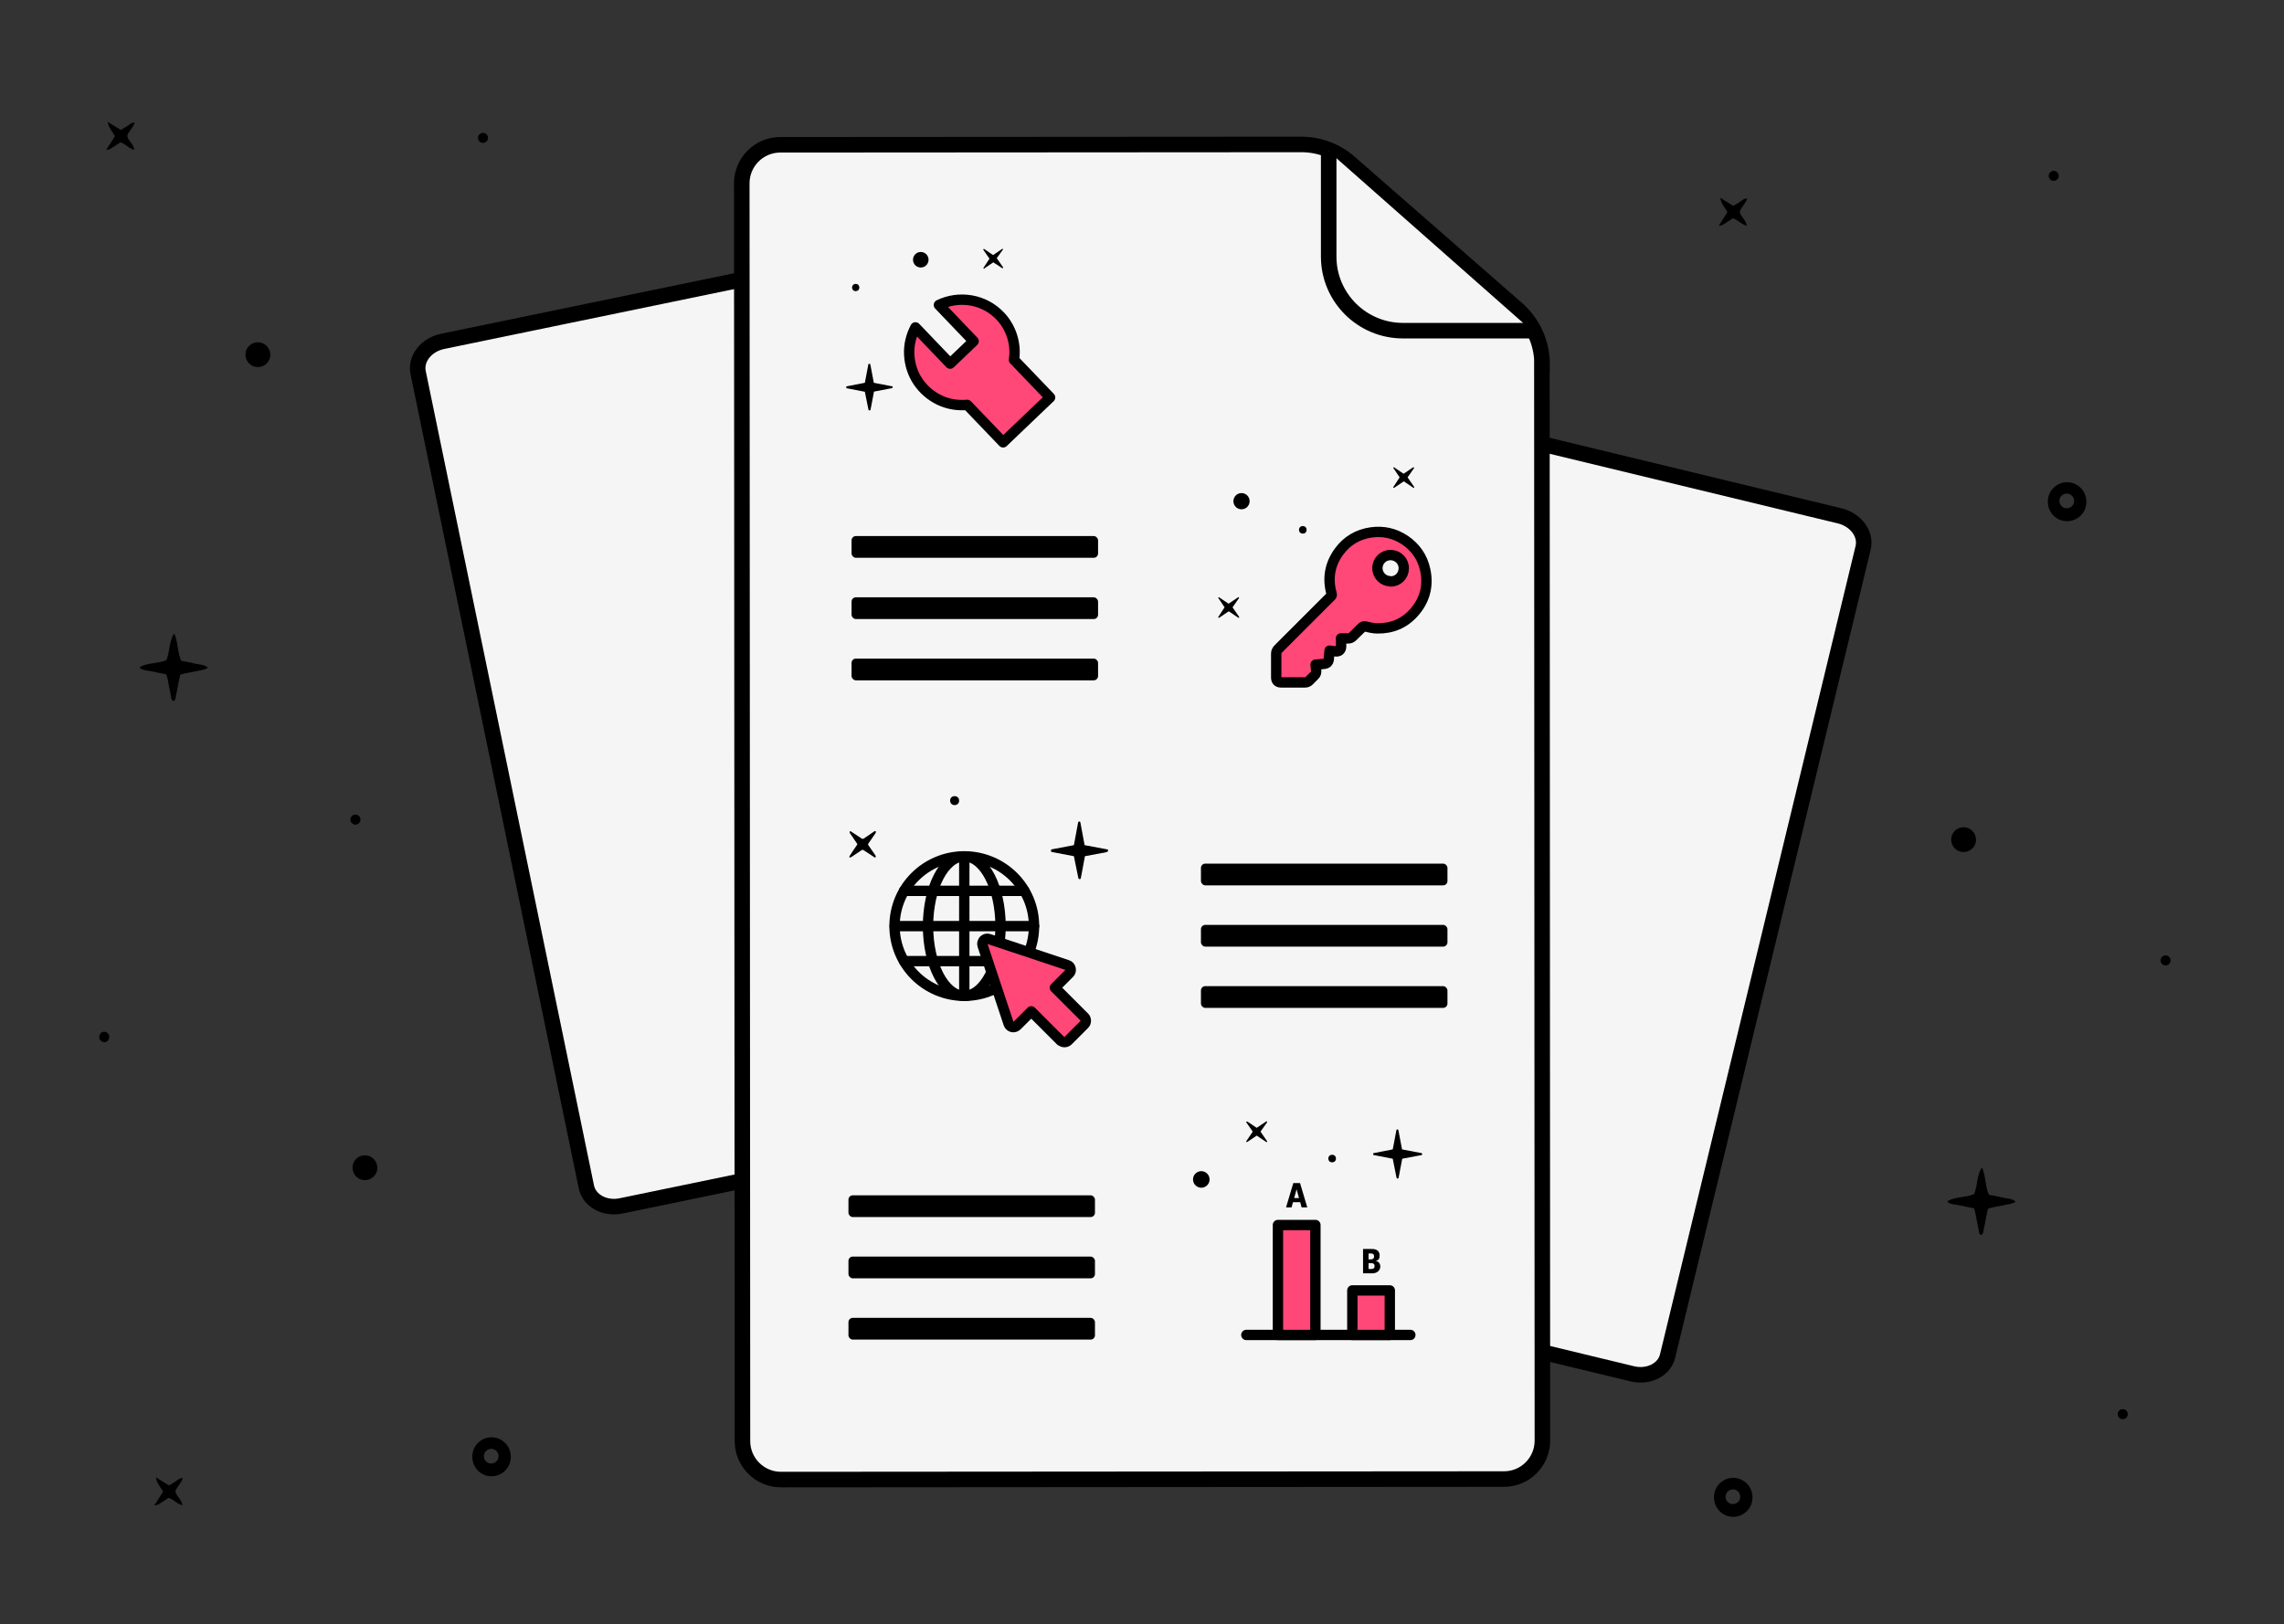 <?xml version="1.0" encoding="UTF-8"?>
<svg xmlns="http://www.w3.org/2000/svg" version="1.1" viewBox="0 0 1323.1 941">
  <rect x="0" y="0" width="1323.1" height="941" fill="#333333" stroke="none"/>
  <!-- Generator: Adobe Illustrator 29.6.1, SVG Export Plug-In . SVG Version: 2.1.1 Build 9)  -->
  <defs>
    <style>
      .st0 {
        fill: none;
      }

      .st0, .st1, .st2 {
        stroke-linecap: round;
        stroke-linejoin: round;
        stroke-width: 6px;
      }

      .st0, .st1, .st2, .st3 {
        stroke: #000;
      }

      .st1 {
        fill: #2bb8ff;
      }

      .st2 {
        fill: #ff4778;
      }

      .st3 {
        fill: #f5f5f5;
        stroke-miterlimit: 10;
        stroke-width: 9px;
      }
    </style>
  </defs>
  <g id="Capa_1">
    <path d="M1197.1,279.4h0c-5.9.2-10.7,5-10.8,11,0,0,0,.2,0,.3,0,6.2,4.8,11.2,11,11.3,6.2,0,11.2-4.8,11.3-11v-.7c-.2-6.2-5.3-11-11.4-10.9ZM1197.2,294.5c-2.3,0-4.2-1.9-4.2-4.3,0-2.3,1.9-4.2,4.3-4.2h.4c2.3.3,3.9,2.2,3.8,4.5-.1,2.3-2,4-4.3,4Z"/>
    <path d="M284.4,832.8h0c-5.9.2-10.7,5-10.8,11,0,0,0,.2,0,.3,0,6.2,4.8,11.2,11,11.3,6.2,0,11.2-4.8,11.3-11v-.7c-.2-6.2-5.3-11-11.4-10.9ZM284.5,848c-2.3,0-4.2-1.9-4.2-4.3,0-2.3,1.9-4.2,4.3-4.2h.4c2.3.3,3.9,2.2,3.8,4.5-.1,2.3-2,4-4.3,4Z"/>
    <path d="M1003.7,856.3h0c-5.9.2-10.7,5-10.8,11,0,0,0,.2,0,.3,0,6.2,4.8,11.2,11,11.3,6.2,0,11.2-4.8,11.3-11v-.7c-.2-6.2-5.3-11-11.4-10.9ZM1003.8,871.5c-2.3,0-4.2-1.9-4.2-4.3,0-2.3,1.9-4.2,4.3-4.2h.4c2.3.3,3.9,2.2,3.8,4.5-.1,2.3-2,4-4.3,4Z"/>
    <path d="M1000.7,122.9l-5.1,8c.8-.1,1.7-.3,2.4-.6l5.8-3.8c3,.8,4.9,3.6,8.1,4.3-.4-3.3-3.4-5-4.1-8,.7-2.7,3.4-4.6,4.3-7.8-2,0-3,1.2-4.2,2l-3.8,2.3-7.6-4.7q.4,2.5,1.7,4.4l2.5,3.9h0Z"/>
    <path d="M94.5,864.3l-5.1,8c.8-.1,1.7-.3,2.4-.6l5.8-3.8c3,.8,4.9,3.6,8.1,4.3-.4-3.3-3.4-5-4.1-8,.7-2.7,3.4-4.6,4.3-7.8-2,0-3,1.2-4.2,2l-3.8,2.3-7.6-4.7q.4,2.5,1.7,4.4l2.5,3.9h0Z"/>
    <path d="M66.6,78.9l-5.1,8c.8-.1,1.7-.3,2.4-.6l5.8-3.8c3,.8,4.9,3.6,8.1,4.3-.4-3.3-3.4-5-4.1-8,.7-2.7,3.4-4.6,4.3-7.8-2,0-3,1.2-4.2,2l-3.8,2.3-7.6-4.7q.4,2.5,1.7,4.4l2.5,3.9h0Z"/>
    <path d="M100.6,406.3c1.4-1.2,1.2-3,1.6-4.6.5-1.8.7-3.8,1.1-5.6l1.1-5.1c1-.4,2.1-.7,3.2-.9l10.2-2c1-.3,1.9-.7,2.7-1.2-2.4-2.1-5.3-1.8-7.7-2.4-2.4-.7-5.2-1.1-7.8-1.6-2.3-5-1.8-10.7-4-15.8q-1.7,1.8-2.8,7.7c-.3,2.6-.9,5.2-1.8,7.7-5,2.1-10.5,1.4-15.2,3.9,0,0,0,.3-.2.7,2.3,1.6,5,1.4,7.5,2,2.5.6,5.2,1.1,7.8,1.6.4,1.1.7,2.2.9,3.3.7,3.2,1.2,6.4,1.9,9.7.1.9.1,2.1,1.6,2.6h0Z"/>
    <path d="M1147.8,715.7c1.4-1.2,1.2-3,1.6-4.6.5-1.8.7-3.8,1.1-5.6l1.1-5.1c1-.4,2.1-.7,3.2-.9l10.2-2c1-.3,1.9-.7,2.7-1.2-2.4-2.1-5.3-1.8-7.7-2.4-2.4-.7-5.2-1.1-7.8-1.6-2.3-5-1.8-10.7-4-15.8q-1.7,1.8-2.8,7.7c-.3,2.6-.9,5.2-1.8,7.7-5,2.1-10.5,1.4-15.2,3.9,0,0,0,.3-.2.7,2.3,1.6,5,1.4,7.5,2,2.5.6,5.2,1.1,7.8,1.6.4,1.1.7,2.2.9,3.3.7,3.2,1.2,6.4,1.9,9.7.1.9.1,2.1,1.6,2.6h0Z"/>
    <path d="M60.4,597.8c-1.7,0-3,1.5-2.9,3.2,0,1.5,1.3,2.8,2.9,2.9,1.7,0,3-1.5,2.9-3.2,0-1.5-1.3-2.8-2.9-2.9Z"/>
    <path d="M211.5,669.4c-4,0-7.3,3.1-7.3,7.1,0,4,3.1,7.3,7.1,7.3,4,0,7.3-3.1,7.3-7.1,0,0,0,0,0,0h0c0-4-3.2-7.2-7.1-7.3Z"/>
    <path d="M149.5,198.3c-4,0-7.3,3.1-7.3,7.1,0,4,3.1,7.3,7.1,7.3,4,0,7.3-3.1,7.3-7.1,0,0,0,0,0,0h0c0-4-3.2-7.2-7.1-7.3Z"/>
    <path d="M1137.6,479.3c-4,0-7.3,3.1-7.3,7.1,0,4,3.1,7.3,7.1,7.3,4,0,7.3-3.1,7.3-7.1,0,0,0,0,0,0h0c0-4-3.2-7.2-7.1-7.3Z"/>
    <path d="M1254.7,553.6c-1.6-.1-3,1.1-3.1,2.7-.1,1.6,1.1,3,2.7,3.1,1.6.1,3-1.1,3.1-2.7h0c.1-1.6-1.1-3-2.7-3.1Z"/>
    <path d="M1229.9,816.5c-1.6-.1-3,1.1-3.1,2.7-.1,1.6,1.1,3,2.7,3.1,1.6.1,3-1.1,3.1-2.7h0c.1-1.6-1.1-3-2.7-3.1Z"/>
    <path d="M1189.9,99c-1.6-.1-3,1.1-3.1,2.7-.1,1.6,1.1,3,2.7,3.1,1.6.1,3-1.1,3.1-2.7h0c.1-1.6-1.1-3-2.7-3.1Z"/>
    <path d="M206.1,472c-1.6-.1-3,1.1-3.1,2.7s1.1,3,2.7,3.1c1.6.1,3-1.1,3.1-2.7h0c.1-1.6-1.1-3-2.7-3.1Z"/>
    <path d="M280,77c-1.6-.1-3,1.1-3.1,2.7s1.1,3,2.7,3.1c1.6.1,3-1.1,3.1-2.7h0c.1-1.6-1.1-3-2.7-3.1Z"/>
  </g>
  <g id="_x32_">
    <g>
      <path class="st3" d="M627.5,632.5l97-400.9c1.9-7.9,11.1-12.5,20.5-10.2l320.7,77.5c9.4,2.3,15.5,10.5,13.6,18.5h0l-113.3,468.4c-1.9,7.9-11.1,12.5-20.5,10.2l-231.1-55.8c-7.9-1.9-14.9-6.2-19.8-12l-61-72.4c-5.8-6.9-8-15.4-6.1-23.2Z"/>
      <path class="st3" d="M628.9,646l57.2,13.8c18.2,4.4,29.9,20.3,26.2,35.6h0s-9.5,39.2-9.5,39.2"/>
    </g>
    <g>
      <path class="st3" d="M613.8,209.9l83.4,404c1.6,8-4.7,16-14.2,18l-323.1,66.8c-9.5,2-18.5-2.9-20.2-10.9h0l-97.5-472c-1.6-8,4.7-16,14.2-18l232.8-48.1c8-1.6,16.1-.8,23,2.4l86,39.4c8.2,3.8,13.8,10.5,15.4,18.4Z"/>
      <path class="st3" d="M606.8,198.3l-57.6,11.9c-18.3,3.8-35.7-5.6-38.9-21h0s-8.2-39.5-8.2-39.5"/>
    </g>
    <g>
      <g>
        <path class="st3" d="M893.2,211l.3,623.7c0,12.3-9.9,22.3-22.2,22.3l-418.9.3c-12.3,0-22.3-10-22.3-22.3h0l-.4-728.8c0-12.3,10-22.3,22.3-22.3l301.9-.2c10.3,0,20.3,3.8,28,10.6l96.9,84.7c9.2,8.1,14.5,19.7,14.5,32Z"/>
        <path class="st3" d="M887.4,191.6h-74.7c-23.7,0-43-19.2-43-42.9h0s0-61,0-61"/>
      </g>
      <g>
        <path d="M516.7,224.9l-10.4,2-2,10.5c0,.1-.1.2-.2.3-.1,0-.2.1-.4.1s-.3,0-.4-.1c-.1,0-.2-.2-.2-.3l-2.1-10.4-10.3-2c-.1,0-.3,0-.4-.2,0-.1-.1-.3-.1-.4s0-.3.1-.4c0-.1.2-.2.4-.2l10.3-2,2-10.5c0-.1,0-.3.2-.4.1,0,.3-.1.4-.1s.3,0,.4.1c.1,0,.2.2.2.4l2,10.5,10.4,2c.1,0,.2,0,.3,0,0,0,.2.1.2.2,0,0,0,.2,0,.3s0,.2,0,.3c0,0-.1.2-.2.2s-.2,0-.3.1h0Z"/>
        <path d="M533.4,155c2.5,0,4.5-2,4.5-4.5s-2-4.5-4.5-4.5-4.5,2-4.5,4.5,2,4.5,4.5,4.5Z"/>
        <path d="M570,144.2l5.3,3.6,5.3-3.6c0,0,.1,0,.2,0s.2,0,.2,0c0,0,0,.1,0,.2s0,.2,0,.2l-3.6,5,3.7,5.3c0,0,0,.2,0,.2,0,0,0,.2-.1.2,0,0-.1,0-.2.1,0,0-.2,0-.2,0l-5.2-3.4-5.3,3.6c0,0-.1,0-.2,0s-.2,0-.2,0c0,0,0-.1,0-.2s0-.2,0-.2l3.5-5.3-3.6-5.2c0,0,0-.1,0-.2,0,0,0-.1,0-.1,0,0,0,0,.2-.1,0,0,.1,0,.2,0Z"/>
        <path d="M495.7,168.7c1.2,0,2.1-.9,2.1-2.1s-.9-2.1-2.1-2.1-2.1.9-2.1,2.1.9,2.1,2.1,2.1Z"/>
        <path class="st2" d="M587.4,208.5c.7-4.6.3-9.3-1.1-13.7-1.4-4.4-3.8-8.5-7-11.8h0c-4.5-4.7-10.3-7.8-16.7-8.9-6.4-1.1-12.9-.2-18.7,2.6l20.1,21-13.6,13-20.1-21c-2.6,4.9-3.9,10.4-3.6,15.9.3,5.5,2,10.9,5.1,15.5s7.4,8.3,12.4,10.7c5,2.4,10.6,3.3,16.1,2.8l20.8,21.7,7.2-6.9,20-19.1-20.8-21.7Z"/>
      </g>
      <g>
        <path id="Path" d="M807.6,270.8l5.5,3.7,5.5-3.7c.2,0,.3,0,.5,0,.1.1.1.3,0,.5l-3.7,5.3,3.8,5.5c0,.2,0,.3,0,.5s-.3.1-.5,0l-5.5-3.7-5.5,3.7c-.2,0-.3,0-.5,0s-.1-.3,0-.5l3.6-5.5-3.7-5.5c0-.1,0-.3.2-.3s.2,0,.4,0Z"/>
        <path id="Path1" data-name="Path" d="M706.2,346.1l5.5,3.7,5.5-3.7c.2,0,.3,0,.5,0,.1.1.1.3,0,.5l-3.7,5.3,3.8,5.5c0,.2,0,.3,0,.5s-.3.1-.5,0l-5.5-3.7-5.5,3.7c-.2,0-.3,0-.5,0s-.1-.3,0-.5l3.6-5.5-3.7-5.5c0-.1,0-.3.2-.3s.2,0,.4,0Z"/>
        <circle cx="719.2" cy="290.4" r="4.7"/>
        <circle cx="754.7" cy="307" r="2.2"/>
        <path class="st2" d="M776.9,370.2c0,1.5,0,2.9,0,4.3,0,2.1-1.3,3.2-3.3,2.9-1.1-.1-2.2-.3-3.4-.4-.1,1.4-.3,2.8-.4,4.2,0,.4,0,.8-.1,1.2-.3,1.3-1,2-2.3,2.2-1.7.2-3.4.4-5.3.5.1,1.1.2,2.1.3,3.1.2,1.3,0,2.4-1.1,3.3-1,1-2,2-3,3-.6.6-1.4.9-2.3.9-4.6,0-9.2,0-13.9,0-1.8,0-2.8-1-2.8-2.8,0-4.7,0-9.3,0-14,0-1,.5-1.8,1.1-2.5,7.5-7.5,15.1-15.1,22.6-22.6,2.7-2.7,5.4-5.4,8.1-8.1.4-.4.5-.8.3-1.3-2.5-8.9-1.1-17.1,4.3-24.5,4.6-6.3,10.9-10,18.6-11.1,7.1-1,13.6.5,19.5,4.4,6.2,4.2,10.2,9.9,11.8,17.2,2,9.2-.1,17.6-6.4,24.7-5.6,6.4-12.8,9.4-21.3,9.3-2.3,0-4.7-.6-6.9-1.1-.9-.2-1.4,0-2,.5-1.8,1.8-3.6,3.5-5.4,5.3-.7.7-1.5,1.1-2.6,1.1-1.4,0-2.7,0-4.2,0ZM805.5,336.9c4.2.1,7.6-3.2,7.7-7.5.1-4.2-3.2-7.6-7.5-7.8-4.2-.1-7.7,3.2-7.8,7.5,0,4.2,3.3,7.6,7.5,7.7Z"/>
      </g>
      <g>
        <circle cx="553" cy="463.9" r="2.6"/>
        <path d="M496.7,489.1c-1.1-1.6-2.2-3.1-3.2-4.7-.4-.5-.7-1.1-1.1-1.6,0-.1-.2-.3-.2-.4,0-.2,0-.5.1-.7,0-.1.4,0,.6,0,.1,0,.3.2.4.3,1.9,1.3,3.9,2.5,5.8,3.8.5.4.9.3,1.4,0,1.9-1.3,3.8-2.6,5.7-3.9.3-.2.7-.6,1.1-.2.3.4,0,.8-.2,1.2-1.3,1.8-2.5,3.7-3.8,5.5-.6.9-.6.9,0,1.7,1.2,1.8,2.4,3.5,3.6,5.2.5.8.6,1.2.3,1.4-.6.4-.9-.1-1.3-.4-1.7-1.1-3.4-2.3-5.2-3.4-1.1-.7-.9-.7-2,0-1.8,1.2-3.6,2.4-5.4,3.6-.2.1-.3.3-.5.3-.2,0-.6,0-.7,0-.1-.1-.1-.5,0-.7.4-.7.8-1.3,1.3-2,1-1.4,1.9-2.8,2.9-4.3.1-.2.2-.3.3-.6"/>
        <path id="Path2" data-name="Path" d="M641.3,493.7l-12.8,2.4-2.4,12.8c0,.3-.4.5-.7.5s-.6-.2-.7-.5l-2.6-12.8-12.6-2.4c-.4,0-.7-.3-.7-.8s.3-.8.7-.8l12.6-2.4,2.4-12.9c0-.4.3-.8.7-.8s.7.3.7.8l2.4,12.9,12.8,2.4c.3,0,.5.1.7.3.2.2.2.5,0,.8-.1.2-.4.4-.6.4h0Z"/>
        <g>
          <path class="st0" d="M558.6,577c22.3,0,40.4-18.1,40.4-40.4s-18.1-40.4-40.4-40.4c-22.3,0-40.4,18.1-40.4,40.4,0,22.3,18.1,40.4,40.4,40.4Z"/>
          <path class="st0" d="M558.6,496.3v80.7"/>
          <path class="st0" d="M558.6,577c11.6,0,21-18.1,21-40.4,0-22.3-9.4-40.4-21-40.4-11.6,0-21,18.1-21,40.4,0,22.3,9.4,40.4,21,40.4Z"/>
          <path class="st0" d="M593.4,516.2h-69.7"/>
          <path class="st0" d="M599,536.6h-80.7"/>
          <path class="st0" d="M523.7,556.9h69.7"/>
        </g>
        <path class="st2" d="M614.5,603.1l-17.1-17.1-8.3,8.3c-.7.7-1.8,1-2.7.8-1-.2-1.8-1-2.1-1.9l-15.1-45.4c-.4-1.1,0-2.2.7-3,.8-.8,1.9-1.1,3-.7l45.4,15.1c1,.3,1.7,1.1,1.9,2.1.2,1,0,2-.8,2.7l-8.3,8.3,17.1,17.1c1.1,1.1,1.1,3,0,4.1l-9.5,9.5c-1.1,1.1-3,1.1-4.1,0Z"/>
      </g>
      <g>
        <path id="Path3" data-name="Path" d="M722.5,649.8l5.5,3.7,5.5-3.7c.2,0,.4,0,.5,0,.1.1.1.3,0,.5l-3.8,5.4,3.8,5.5c0,.2,0,.4,0,.5s-.3.1-.5,0l-5.5-3.7-5.5,3.7c-.2,0-.4,0-.5,0s-.1-.3,0-.5l3.7-5.5-3.8-5.5c0-.1,0-.3.2-.3s.3,0,.4,0Z"/>
        <circle cx="695.9" cy="683.4" r="4.8"/>
        <circle cx="771.7" cy="671.3" r="2.2"/>
        <path id="Path4" data-name="Path" d="M823.3,669.3l-11,2.1-2.1,11c0,.3-.3.5-.6.5s-.5-.2-.6-.5l-2.2-11-10.8-2.1c-.4,0-.6-.3-.6-.6s.3-.6.6-.6l10.8-2.1,2.1-11c0-.4.3-.6.6-.6s.6.3.6.6l2.1,11,11,2.1c.2,0,.4,0,.6.3.1.2.1.4,0,.6,0,.2-.3.3-.5.4h0Z"/>
        <line class="st1" x1="722" y1="773.5" x2="817" y2="773.5"/>
        <rect class="st2" x="740.3" y="709.8" width="21.7" height="63.7"/>
        <rect class="st2" x="783.4" y="747.7" width="21.7" height="25.8"/>
        <path d="M753.1,696.6h-4.1l-.8,3h-3.2l4.2-14.1h3.9l4.2,14.1h-3.3l-.8-3ZM749.7,694.2h2.8l-1.4-5.1h0l-1.4,5.1Z"/>
        <path d="M796.9,730.6c1.7.3,2.7,1.5,2.7,3.3s-1.5,3.9-4.6,3.9h-5.4v-14.1h5.3c2.8,0,4.3,1.4,4.3,3.7s-.9,2.9-2.3,3.2h0ZM792.8,729.7h1.5c1.1,0,1.7-.6,1.7-1.7s-.5-1.7-1.7-1.7h-1.5v3.4ZM792.8,735.3h1.7c1.2,0,1.8-.6,1.8-1.7s-.6-1.7-1.8-1.7h-1.7v3.5Z"/>
      </g>
      <g>
        <rect x="695.7" y="500.4" width="142.8" height="12.6" rx="2.5" ry="2.5"/>
        <rect x="695.7" y="535.9" width="142.8" height="12.6" rx="2.5" ry="2.5"/>
        <rect x="695.7" y="571.4" width="142.8" height="12.6" rx="2.5" ry="2.5"/>
      </g>
      <g>
        <rect x="491.5" y="692.6" width="142.8" height="12.6" rx="2.5" ry="2.5"/>
        <rect x="491.5" y="728.1" width="142.8" height="12.6" rx="2.5" ry="2.5"/>
        <rect x="491.5" y="763.6" width="142.8" height="12.6" rx="2.5" ry="2.5"/>
      </g>
      <g>
        <rect x="493.3" y="310.6" width="142.8" height="12.6" rx="2.5" ry="2.5"/>
        <rect x="493.3" y="346.1" width="142.8" height="12.6" rx="2.5" ry="2.5"/>
        <rect x="493.3" y="381.6" width="142.8" height="12.6" rx="2.5" ry="2.5"/>
      </g>
    </g>
  </g>
</svg>